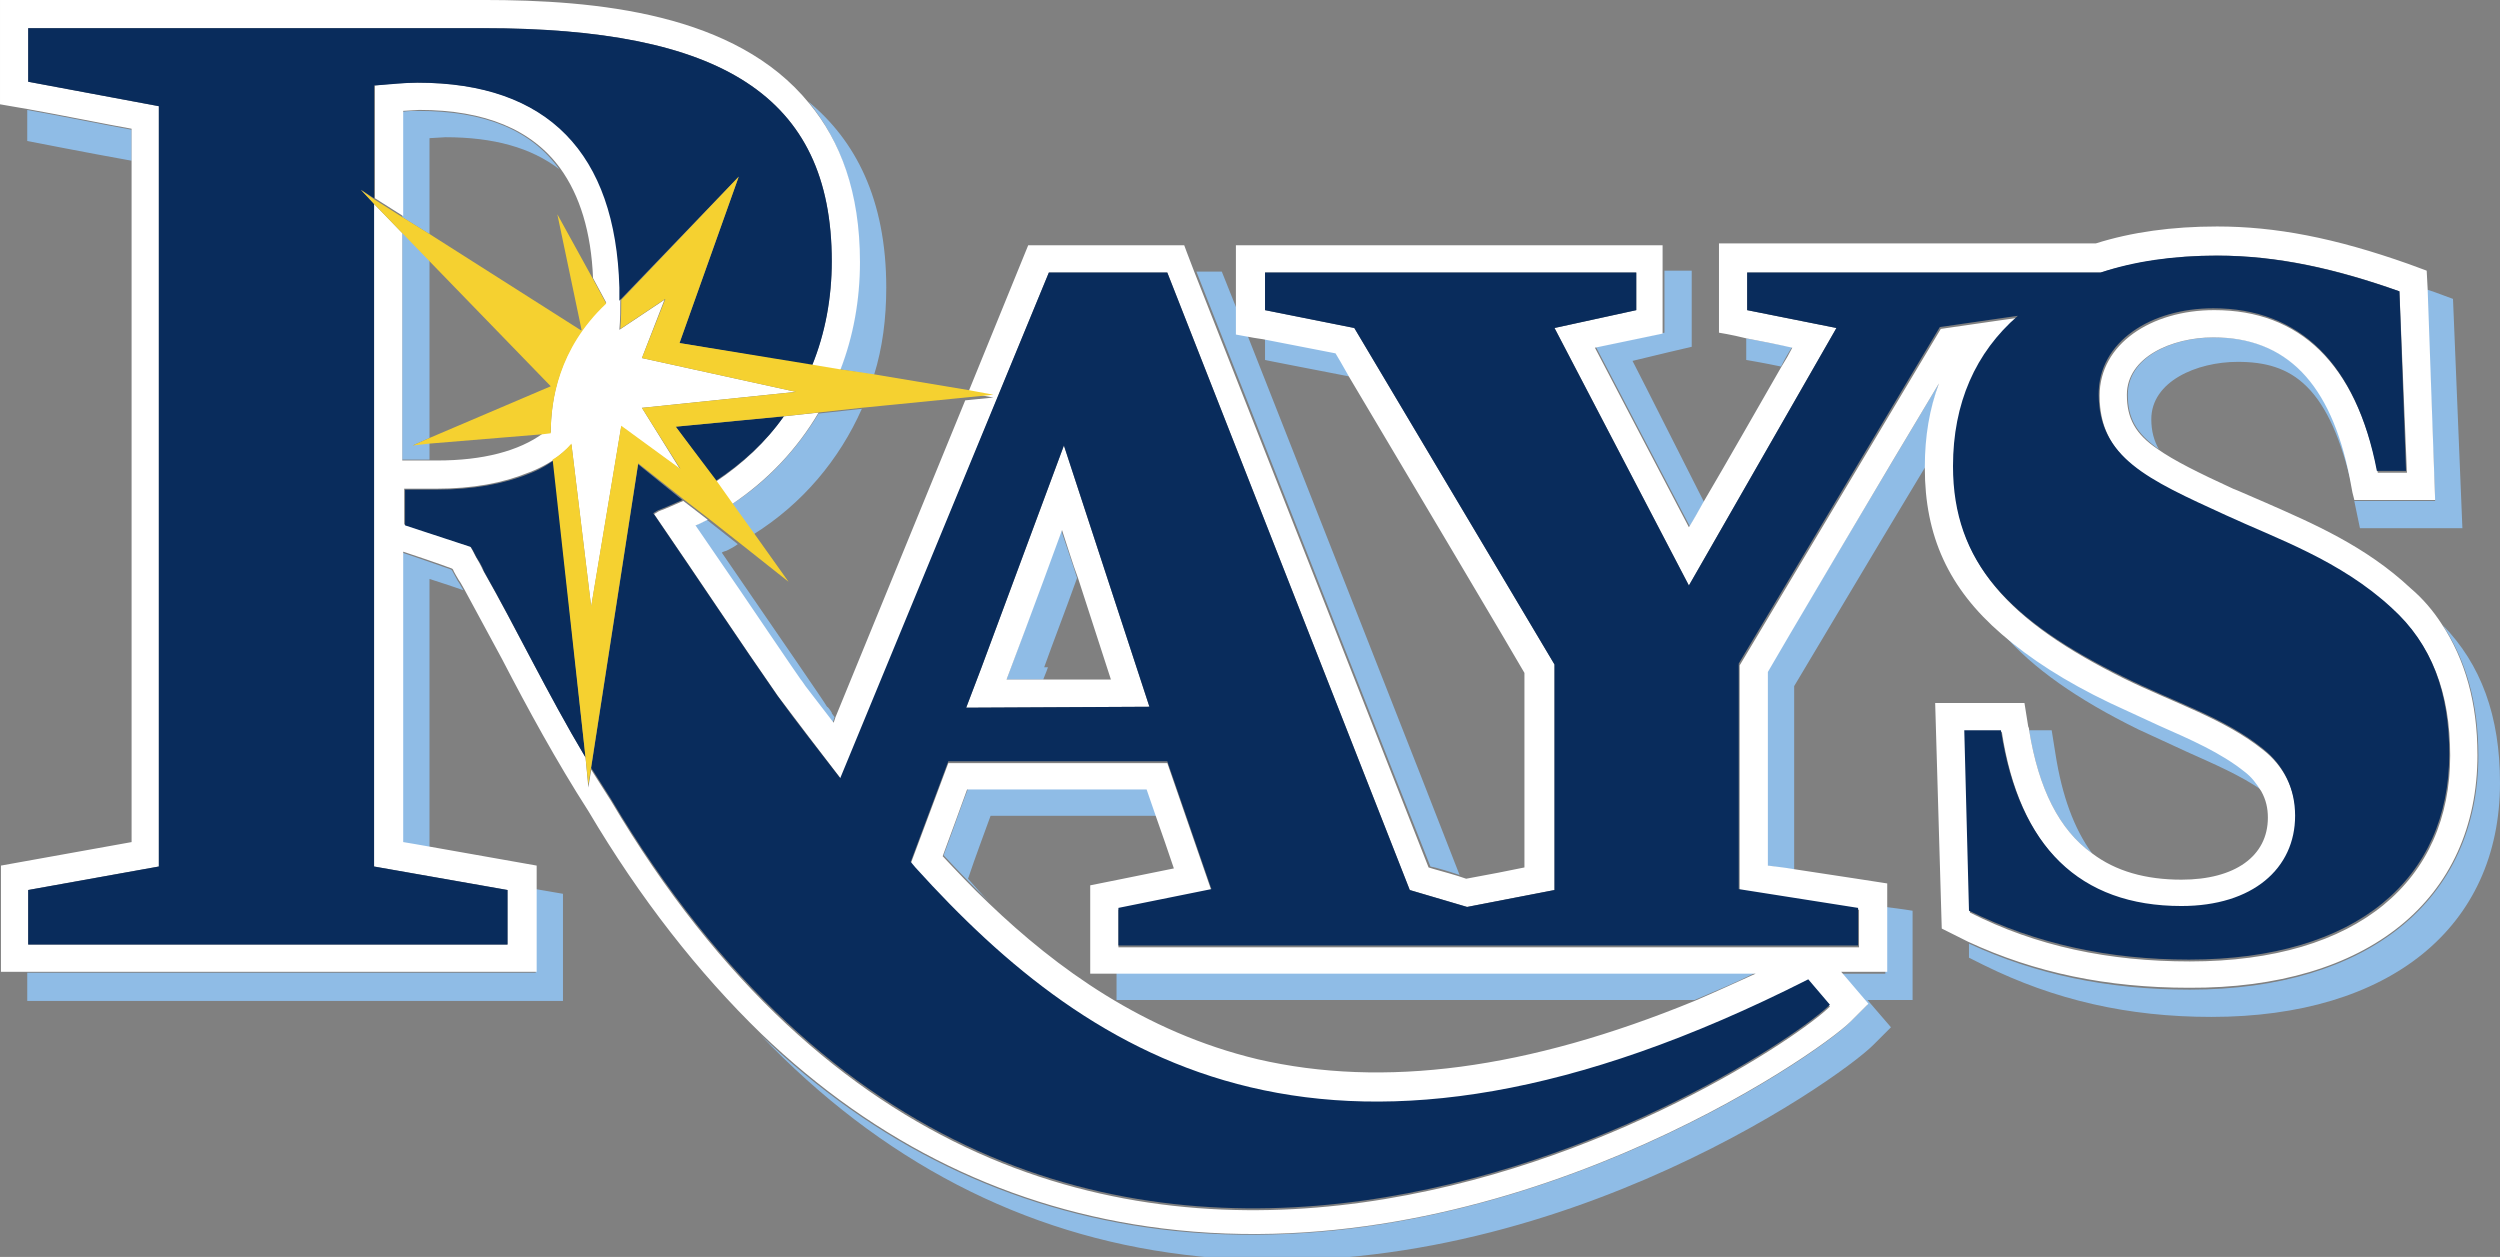 <svg clip-rule="evenodd" fill-rule="evenodd" xmlns="http://www.w3.org/2000/svg" width="360" height="181"><rect width="100%" height="100%" fill="#808080" stroke="none"/><rect id="backgroundrect" width="100%" height="100%" x="0" y="0" fill="none" stroke="none"/><g class="currentLayer" style=""><title>Layer 1</title><path d="m194.616,54.269 c-1.083,-1.895 -1.895,-3.113 -2.03,-3.519 l-10.421,-2.03 v3.113 c-0.135,0 8.256,1.624 12.451,2.436 zm21.248,85.804 h-55.083 v3.925 h83.233 c2.842,-1.218 5.82,-2.436 8.797,-3.925 zm13.94,-90.135 c2.977,5.684 9.609,18.406 13.534,25.85 c0.677,-1.083 1.353,-2.301 2.03,-3.519 c-3.789,-7.444 -8.12,-16.105 -10.286,-20.301 c2.707,-0.677 8.526,-2.03 8.526,-2.03 v-10.962 h-3.925 v8.932 c-0.135,0 -6.632,1.353 -9.88,2.03 zm21.654,-1.218 v3.113 s2.436,0.406 5.008,0.947 c0.541,-1.083 1.083,-2.03 1.624,-2.842 c-1.759,-0.271 -4.466,-0.812 -6.632,-1.218 zm13.534,91.358 l3.925,4.601 l-2.571,2.571 c-4.601,4.737 -49.669,35.865 -99.203,29.774 c-21.789,-2.707 -41.143,-12.18 -57.654,-28.015 c17.323,18.135 37.759,28.827 61.037,31.669 c49.94,6.226 94.195,-25.173 99.203,-30.18 l2.571,-2.571 l-3.383,-3.925 h6.496 v-12.857 s-1.624,-0.271 -3.925,-0.541 v9.609 h-6.496 zm14.21,-84.857 c-6.767,11.368 -23.955,40.06 -24.767,41.549 v27.88 c0.947,0.135 2.301,0.406 3.925,0.541 v-26.391 c0.677,-1.083 11.098,-18.677 18.947,-31.669 c0,-4.331 0.677,-8.256 1.895,-11.91 zm44.12,55.759 c-3.383,-2.707 -7.714,-4.601 -12.316,-6.632 l-7.038,-3.248 c-6.496,-3.248 -11.639,-6.496 -15.564,-9.88 c4.331,5.008 10.692,9.474 19.489,13.804 l7.038,3.248 c3.925,1.759 7.714,3.383 10.827,5.549 c-0.677,-1.083 -1.489,-2.03 -2.436,-2.842 zm-22.06,11.91 c-2.571,-3.519 -4.331,-8.256 -5.278,-14.346 l-0.541,-3.383 h-3.248 c1.353,8.391 4.331,14.346 9.068,17.729 zm37.759,-50.752 l0.135,0.677 l0.677,3.248 h14.752 l-1.353,-33.022 l-2.571,-0.947 l-1.218,-0.406 l1.218,30.451 h-11.639 zm-20.165,-23.549 c-6.09,0 -12.451,2.842 -12.451,8.256 c0,3.383 1.218,5.549 4.466,7.85 c-0.677,-1.218 -1.083,-2.571 -1.083,-4.331 c0,-5.414 6.496,-8.256 12.451,-8.256 c7.714,0 13.263,3.248 16.647,18.812 l-0.406,-2.165 c-2.707,-13.534 -9.068,-20.165 -19.624,-20.165 zm32.887,41.41 c3.383,5.143 5.143,11.233 5.143,18.812 c0,20.707 -15.835,33.699 -41.549,33.699 c-11.774,0 -22.195,-2.165 -31.804,-6.632 v2.03 l2.165,1.083 c10.15,5.008 20.707,7.444 32.752,7.444 c25.579,0 41.549,-12.857 41.549,-33.699 c0,-9.609 -2.707,-17.053 -8.256,-22.737 zm-141.564,36 c-4.601,-11.91 -22.737,-57.925 -30.586,-77.819 l-1.489,-3.519 v-0.135 l-2.165,-5.414 h-3.654 c6.632,16.782 32.481,82.692 33.699,85.669 c0.812,0.135 2.571,0.677 4.195,1.218 zm-67.534,-8.526 h23.955 l-1.353,-3.925 h-25.85 c-0.947,2.436 -2.301,6.361 -3.519,9.609 c2.03,2.165 4.195,4.466 6.632,6.767 c-1.083,-1.083 -2.165,-2.301 -3.113,-3.383 c1.083,-3.248 2.571,-7.173 3.248,-9.068 zm2.301,-19.624 h5.278 c0.406,-0.947 0.677,-1.759 0.677,-1.759 h-0.541 c1.353,-3.789 2.842,-7.579 4.737,-12.857 c-0.677,-2.165 -1.489,-4.466 -2.301,-6.902 c-3.383,9.338 -7.85,21.519 -7.85,21.519 zm-20.842,-38.977 l-6.226,0.677 c-3.113,5.143 -7.308,9.744 -12.586,13.128 l3.113,4.331 c7.173,-4.466 12.451,-10.827 15.699,-18.135 zm-62.255,-38.977 l2.301,-0.135 c6.902,0 12.316,1.489 16.376,4.601 c-4.06,-5.684 -10.827,-8.391 -20.301,-8.391 c-0.677,0 -1.489,0 -2.301,0.135 v15.158 l3.925,2.436 zm4.06,63.744 l-0.812,-1.489 l-0.135,-0.135 c-1.895,-0.677 -5.82,-2.03 -7.038,-2.436 v41.819 c0.947,0.135 2.301,0.406 3.925,0.677 v-38.707 c0.812,0.271 2.977,0.947 4.872,1.624 l-0.541,-0.947 zm-61.985,56.571 v3.925 h77.143 v-15.429 s-1.624,-0.271 -3.925,-0.677 v12.045 h-73.218 v0.135 zm117.067,-87.022 l4.872,0.812 c1.218,-3.925 1.759,-8.12 1.759,-12.586 c0,-12.722 -4.466,-21.248 -11.233,-26.797 c4.466,5.414 7.308,12.857 7.308,22.872 c0.135,5.549 -0.947,10.827 -2.707,15.699 zm-61.579,10.962 l2.436,-1.083 v-25.579 l-3.925,-4.06 v32.752 h3.925 v-2.571 zm59.684,37.624 c0,-0.135 -8.662,-12.722 -8.662,-12.722 s-3.789,-5.549 -6.496,-9.474 c0.135,-0.135 0.677,-0.271 0.677,-0.271 c0.541,-0.271 1.083,-0.541 1.624,-0.947 l-4.466,-3.519 l-1.083,0.541 s-0.406,0.271 -0.677,0.271 c2.707,3.925 6.496,9.474 6.496,9.474 l8.662,12.722 c0.135,0.135 0.677,0.947 0.677,0.947 l4.06,5.278 l0.271,-0.812 l-0.406,-0.541 c0.135,0 -0.541,-0.947 -0.677,-0.947 zm-100.15,-83.098 c-3.113,-0.541 -10.421,-2.03 -15.023,-2.842 v4.466 s8.932,1.759 15.023,2.842 z" fill="#8fbce6" id="svg_1" class=""/><path d="m356.751,108.675 c0,-7.444 -1.759,-13.669 -5.143,-18.812 c-1.218,-1.895 -2.707,-3.654 -4.466,-5.143 c-6.496,-6.09 -14.075,-9.338 -20.842,-12.316 l-4.06,-1.759 l-0.677,-0.271 c-5.008,-2.301 -8.526,-4.06 -10.827,-5.684 c-3.248,-2.165 -4.466,-4.466 -4.466,-7.85 c0,-5.414 6.496,-8.256 12.451,-8.256 c10.556,0 16.917,6.632 19.624,20.165 l0.406,2.165 l0.271,1.083 h11.639 l-1.083,-30.451 l-0.135,-2.571 l-2.571,-0.947 c-10.692,-3.789 -19.218,-5.414 -27.609,-5.414 c-6.496,0 -12.316,0.812 -17.459,2.436 h-54.271 v12.857 s1.759,0.271 3.925,0.812 c2.165,0.406 4.872,0.947 6.632,1.353 c-0.406,0.812 -0.947,1.759 -1.624,2.842 c-3.113,5.414 -7.579,13.263 -11.233,19.489 c-0.677,1.218 -1.353,2.436 -2.03,3.519 c-3.925,-7.444 -10.556,-20.165 -13.534,-25.85 l9.744,-2.03 v-12.722 h-61.443 v12.857 l1.489,0.271 c0.677,0.135 1.489,0.271 2.436,0.406 l10.421,2.03 c0.271,0.406 0.947,1.624 2.03,3.519 c6.361,10.692 24.361,41.007 25.173,42.496 v28.015 c-1.895,0.406 -5.414,1.083 -8.391,1.624 l-1.218,-0.406 c-1.759,-0.541 -3.383,-0.947 -4.195,-1.218 c-1.218,-3.113 -27.068,-68.887 -33.699,-85.669 c-0.947,-2.436 -1.489,-3.925 -1.489,-3.925 h-22.466 l-8.662,21.248 l3.654,0.677 l-4.06,0.406 l-18.677,45.609 l-0.271,0.812 l-4.06,-5.278 s-0.541,-0.812 -0.677,-0.947 c-0.135,-0.135 -8.662,-12.722 -8.662,-12.722 s-3.789,-5.549 -6.496,-9.474 c0.135,0 0.677,-0.271 0.677,-0.271 l1.083,-0.541 l-3.519,-2.707 c-1.218,0.541 -2.436,1.083 -3.519,1.489 l-0.677,0.406 c6.767,9.88 12.586,18.677 17.865,26.256 c2.842,3.789 5.955,7.85 9.068,11.91 l29.91,-72.947 h17.053 l34.917,88.917 l8.256,2.436 l12.586,-2.436 v-32.481 l-28.827,-48.451 l-12.857,-2.571 v-5.414 h53.459 v5.414 l-11.774,2.571 l19.353,37.083 l21.248,-37.083 l-12.857,-2.571 v-5.414 h50.887 c4.872,-1.489 10.421,-2.436 16.782,-2.436 c8.797,0 17.188,1.895 26.256,5.143 l1.083,26.12 h-4.195 c-3.113,-15.699 -11.233,-23.413 -23.549,-23.413 c-9.068,0 -16.511,4.872 -16.511,12.316 c0,9.203 7.173,12.316 18.271,17.459 c7.308,3.383 16.511,6.632 23.955,13.398 c5.684,5.143 8.256,12.045 8.256,20.977 c0,17.865 -13.128,29.639 -37.489,29.639 c-11.639,0 -22.06,-2.165 -31.669,-7.038 l-0.677,-25.985 h5.278 c2.571,16.782 11.504,25.308 25.985,25.308 c10.286,0 16.376,-5.414 16.376,-12.992 c0,-3.925 -1.759,-7.444 -4.737,-9.744 c-5.549,-4.466 -12.857,-6.767 -20.03,-10.286 c-16.376,-8.12 -24.496,-16.511 -24.496,-30.316 c0,-9.068 3.248,-16.511 9.338,-21.654 l-11.233,1.624 l-28.962,48.451 v32.481 l17.188,2.707 v5.414 h-106.646 v-5.414 l13.398,-2.707 l-6.361,-18.406 h-31.534 l-5.414,14.481 l0.677,0.812 c25.714,28.15 60.361,50.616 128.571,16.105 l3.113,3.654 c-8.391,8.391 -112.601,76.737 -175.533,-29.639 l-2.842,-4.466 l-0.406,2.571 l-0.406,-4.331 c-5.414,-9.068 -10.015,-18.677 -14.752,-26.932 c0,0 -0.271,-0.677 -1.083,-2.03 c-0.271,-0.541 -0.541,-1.083 -0.812,-1.489 l-9.474,-3.113 v-5.143 h4.601 c5.278,0 9.609,-0.812 13.263,-2.301 c0,0 1.624,-0.541 3.519,-1.759 c0.947,-0.677 1.759,-1.353 2.707,-2.301 l2.842,23.413 l4.331,-25.985 l8.526,6.226 l-5.549,-8.932 l22.195,-2.301 l-22.195,-4.872 l3.248,-8.391 l-6.496,4.331 c0.135,-1.489 0.135,-2.977 0.135,-4.195 v-1.895 c-0.541,-19.353 -10.286,-29.504 -29.098,-29.504 c-2.03,0 -4.06,0.135 -6.226,0.406 v16.241 l4.06,2.571 v-15.158 l2.301,-0.135 c9.474,0 16.241,2.842 20.301,8.391 c2.842,3.925 4.466,9.203 4.737,15.835 l1.895,3.519 c-6.902,6.361 -7.985,14.075 -7.985,18.677 l-1.083,0.135 c-3.519,2.571 -8.662,3.925 -15.293,3.925 h-5.008 v-32.752 l-4.06,-4.195 v95.413 l19.218,3.383 v7.85 h-69.022 v-7.85 l18.812,-3.383 v-109.488 l-18.812,-3.519 v-7.714 h65.504 c34.105,0 50.21,9.609 50.21,33.564 c0,5.278 -0.947,10.286 -2.842,15.023 l4.06,0.677 c1.895,-4.872 2.842,-10.15 2.842,-15.564 c0,-10.15 -2.842,-17.459 -7.308,-22.872 c-10.556,-12.992 -30.586,-14.887 -46.962,-14.887 h-69.564 v15.023 s1.624,0.271 3.925,0.677 c4.601,0.812 11.91,2.301 15.023,2.842 v102.722 c-4.466,0.812 -18.812,3.383 -18.812,3.383 v15.293 h77.143 v-15.293 s-9.203,-1.624 -15.293,-2.707 c-1.624,-0.271 -2.977,-0.541 -3.925,-0.677 v-41.819 c1.218,0.406 5.278,1.759 7.038,2.436 l0.135,0.135 c0,0.135 0.812,1.489 0.812,1.489 l0.271,0.406 l0.541,0.947 l5.414,10.015 c3.789,7.308 7.85,14.752 12.451,21.925 c7.444,12.586 15.835,23.278 24.902,32.075 c16.647,15.97 36,25.308 57.654,28.015 c49.534,6.226 94.466,-25.038 99.203,-29.774 l2.571,-2.571 l-3.925,-4.601 h6.632 v-12.722 s-7.85,-1.218 -13.263,-2.03 c-1.489,-0.271 -2.977,-0.406 -3.925,-0.541 v-27.88 c0.812,-1.489 17.865,-30.316 24.632,-41.549 c-1.353,3.654 -2.03,7.579 -2.03,12.045 v0.135 c0,9.744 3.383,17.323 11.098,23.955 c4.06,3.519 9.068,6.767 15.564,9.88 l7.038,3.248 c4.601,2.03 8.932,3.925 12.316,6.632 c1.083,0.812 1.759,1.759 2.436,2.842 c0.677,1.218 0.947,2.436 0.947,3.789 c0,5.549 -4.737,8.932 -12.451,8.932 c-5.143,0 -9.474,-1.218 -12.857,-3.789 c-4.737,-3.383 -7.714,-9.338 -9.068,-17.729 c0,-0.135 0,-0.271 -0.135,-0.541 l-0.541,-3.383 h-12.857 l0.947,32.481 l3.789,1.895 c9.609,4.466 20.03,6.632 31.804,6.632 c25.714,0.135 41.549,-12.722 41.549,-33.564 zm-175.669,43.85 c-16.376,-3.925 -28.962,-13.128 -38.707,-22.466 c-2.436,-2.301 -4.601,-4.601 -6.632,-6.767 c1.218,-3.248 2.571,-7.038 3.519,-9.609 h25.85 l1.353,3.925 c0.812,2.301 1.759,5.008 2.571,7.444 c-3.925,0.812 -12.045,2.436 -12.045,2.436 v12.722 h95.819 c-2.977,1.353 -5.955,2.707 -8.797,3.925 c-24.09,9.88 -44.797,12.586 -62.932,8.391 zm-27.879,-88.376 l-11.91,32.075 l-2.165,5.684 l26.391,-0.135 zm2.03,19.083 c1.895,5.82 3.519,10.827 4.737,14.617 h-15.023 s4.601,-12.18 7.985,-21.519 c0.812,2.436 1.489,4.737 2.301,6.902 zm-37.353,-23.819 l-5.008,0.541 c-2.571,3.654 -5.82,6.767 -9.88,9.474 l2.301,3.248 c5.278,-3.519 9.474,-7.985 12.586,-13.263 z" fill="#fff" id="svg_2" class=""/><path d="m91.895,66.856 l-6.767,43.714 l2.842,4.466 c63.068,106.376 167.142,38.03 175.533,29.639 l-3.113,-3.654 c-68.346,34.647 -102.992,12.18 -128.571,-16.105 l-0.677,-0.812 l5.414,-14.481 h31.534 l6.361,18.406 l-13.398,2.707 v5.414 h106.511 v-5.414 l-17.188,-2.707 v-32.481 l28.962,-48.451 l11.233,-1.624 c-6.09,5.278 -9.338,12.586 -9.338,21.654 c0,13.804 7.985,22.195 24.496,30.316 c7.308,3.654 14.481,5.82 20.03,10.286 c3.113,2.436 4.737,5.82 4.737,9.744 c0,7.579 -6.09,12.992 -16.376,12.992 c-14.617,0 -23.413,-8.526 -25.985,-25.308 h-5.278 l0.677,25.985 c9.609,4.737 20.03,7.038 31.669,7.038 c24.361,0 37.489,-11.774 37.489,-29.639 c0,-8.932 -2.571,-15.835 -8.256,-20.977 c-7.444,-6.902 -16.647,-10.015 -23.955,-13.398 c-11.233,-5.143 -18.271,-8.256 -18.271,-17.459 c0,-7.444 7.444,-12.316 16.511,-12.316 c12.316,0 20.571,7.85 23.549,23.413 h4.195 l-0.947,-25.85 c-9.203,-3.248 -17.594,-5.143 -26.256,-5.143 c-6.361,0 -11.91,0.812 -16.782,2.436 h-50.887 v5.414 l12.857,2.571 l-21.248,37.083 l-19.353,-37.083 l11.774,-2.571 v-5.414 h-53.459 v5.414 l12.857,2.571 l28.827,48.451 v32.481 l-12.586,2.436 l-8.256,-2.436 l-34.917,-88.917 h-17.053 l-30.045,72.812 c-3.113,-4.06 -6.226,-7.985 -9.068,-11.91 c-5.278,-7.579 -11.098,-16.376 -17.865,-26.256 l0.677,-0.406 c1.083,-0.406 2.301,-0.947 3.519,-1.489 l-6.361,-5.143 zm73.624,34.917 l-26.391,0.135 l2.165,-5.684 l11.91,-32.075 zm-52.647,-41.819 l-15.564,1.489 l5.684,7.85 c3.925,-2.571 7.308,-5.684 9.88,-9.338 zm-6.496,-34.512 l-8.526,23.955 l19.083,3.248 c1.895,-4.601 2.842,-9.744 2.842,-15.023 c0,-23.955 -16.105,-33.564 -50.21,-33.564 h-65.504 v7.714 l18.812,3.519 v109.488 l-18.812,3.383 v7.85 h69.022 v-7.85 l-19.218,-3.383 v-95.413 l-1.895,-2.03 l1.895,1.218 v-16.241 c2.165,-0.135 4.331,-0.406 6.226,-0.406 c18.812,0 28.556,10.15 29.098,29.504 v1.895 l17.188,-17.865 zm-26.662,40.872 c-1.895,1.353 -3.519,1.895 -3.519,1.895 c-3.654,1.489 -8.12,2.301 -13.263,2.301 h-4.601 v5.143 l9.474,3.113 c0.271,0.406 0.541,0.947 0.812,1.489 c0.812,1.218 1.083,2.03 1.083,2.03 c4.601,8.12 9.203,17.729 14.617,26.797 l-4.601,-42.767 z" fill="#092c5c" id="svg_3" class=""/><path d="m120.992,53.187 l-4.06,-0.677 l-19.083,-3.113 l8.526,-23.955 l-16.917,17.729 c0,1.218 0,2.707 -0.135,4.195 l6.496,-4.331 l-3.383,8.526 l22.195,4.872 l-22.195,2.301 l5.549,8.797 l-8.526,-6.226 l-4.331,25.985 l-2.842,-23.413 c-0.812,0.947 -1.759,1.759 -2.707,2.301 l4.737,42.902 l0.406,3.925 l0.406,-2.571 l6.767,-43.714 l6.496,5.143 l3.519,2.707 l4.466,3.519 l7.173,5.684 l-5.008,-7.038 l-3.113,-4.331 l-2.301,-3.248 l-5.82,-7.714 l15.429,-1.489 l5.008,-0.541 l6.226,-0.677 l15.023,-1.489 l4.06,-0.406 l-3.654,-0.677 l-13.804,-2.301 l-4.601,-0.677 zm-69.022,-25.85 l1.895,2.03 l4.06,4.195 l3.925,4.06 l17.459,18 l-17.459,7.444 l-2.436,1.083 l2.436,-0.271 l16.376,-1.353 l1.083,-0.135 c0,-4.601 1.083,-12.18 7.985,-18.677 l-1.895,-3.519 l-5.143,-9.338 l3.519,16.782 l-21.925,-13.94 l-3.925,-2.436 l-4.06,-2.571 l-1.895,-1.353 z" fill="#f5d130" id="svg_4" class=""/></g></svg>